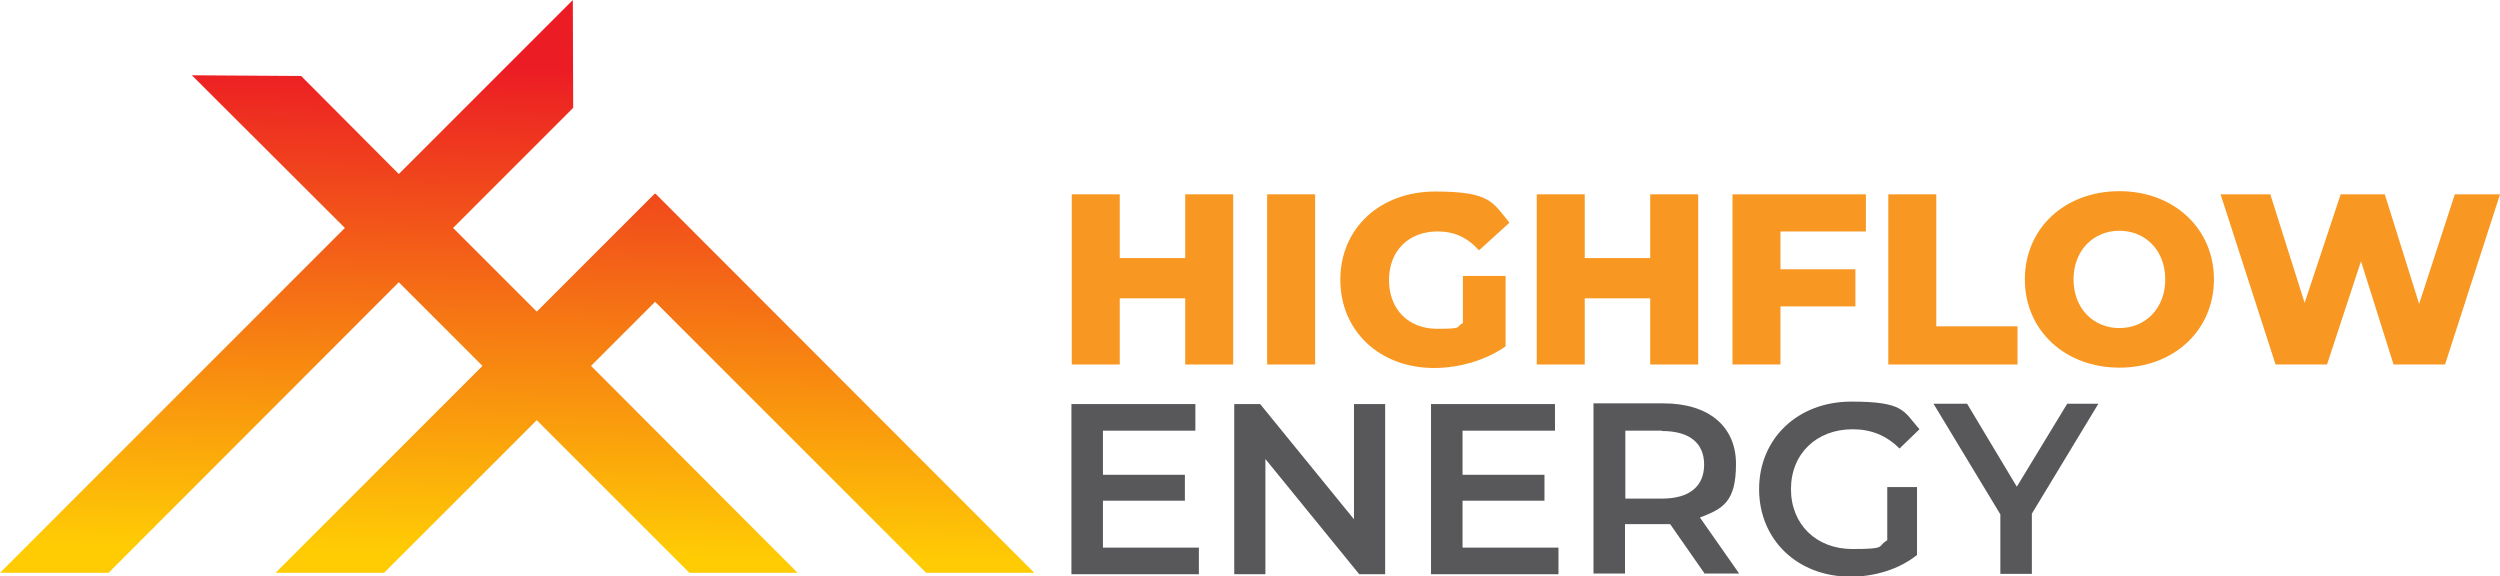 <?xml version="1.0" encoding="UTF-8"?><svg id="Layer_1" xmlns="http://www.w3.org/2000/svg" xmlns:xlink="http://www.w3.org/1999/xlink" viewBox="0 0 714 164.6"><defs><linearGradient id="linear-gradient" x1="151.2" y1="-.3" x2="147" y2="197.9" gradientUnits="userSpaceOnUse"><stop offset=".1" stop-color="#ec1c24"/><stop offset=".8" stop-color="#ffcc04"/></linearGradient></defs><polygon points="187.1 86.2 168.8 104.5 227.8 163.6 196.9 163.6 153.3 120 109.7 163.6 78.7 163.6 137.8 104.5 113.9 80.6 31 163.6 0 163.6 98.5 65.1 54.8 21.5 86 21.7 113.9 49.7 163.6 0 163.7 30.8 129.4 65.1 153.3 89 187 55.3 187.1 55.4 187.2 55.3 295.4 163.6 264.5 163.6 187.1 86.2" fill="url(#linear-gradient)"/><path d="M352.2,55.5v48.6h-13.7v-18.9h-18.7v18.9h-13.7v-48.6h13.7v18.2h18.7v-18.2h13.7Z" fill="#f89721"/><path d="M361.9,55.5h13.7v48.6h-13.7v-48.6Z" fill="#f89721"/><path d="M417.9,78.8h12.1v20.1c-5.6,4-13.3,6.2-20.4,6.2-15.5,0-26.8-10.5-26.8-25.2s11.3-25.2,27.1-25.2,16.4,3.1,21.2,8.9l-8.7,7.9c-3.3-3.7-7.1-5.4-11.8-5.4-8.3,0-13.9,5.5-13.9,13.9s5.6,13.9,13.7,13.9,5-.5,7.4-1.6v-13.3Z" fill="#f89721"/><path d="M485,55.5v48.6h-13.7v-18.9h-18.7v18.9h-13.7v-48.6h13.7v18.2h18.7v-18.2h13.7Z" fill="#f89721"/><path d="M508.5,66.2v10.7h21.4v10.6h-21.4v16.6h-13.7v-48.6h38.1v10.6h-24.3Z" fill="#f89721"/><path d="M539.3,55.5h13.7v37.7h23.2v10.9h-36.9v-48.6Z" fill="#f89721"/><path d="M578.3,79.8c0-14.6,11.4-25.2,27-25.2s27,10.7,27,25.2-11.4,25.2-27,25.2-27-10.7-27-25.2ZM618.4,79.8c0-8.4-5.8-13.9-13.1-13.9s-13.1,5.5-13.1,13.9,5.8,13.9,13.1,13.9,13.1-5.5,13.1-13.9Z" fill="#f89721"/><path d="M714,55.5l-15.7,48.6h-14.7l-9.3-29.5-9.7,29.5h-14.7l-15.7-48.6h14.2l9.8,31,10.3-31h12.6l9.8,31.3,10.2-31.3h13.1Z" fill="#f89721"/><path d="M342.4,156.4v7.6h-36.4v-48.6h35.4v7.6h-26.4v12.6h23.4v7.4h-23.4v13.4h27.4Z" fill="#58585a"/><path d="M395.6,115.4v48.6h-7.4l-26.8-32.9v32.9h-8.9v-48.6h7.4l26.8,32.9v-32.9h8.9Z" fill="#58585a"/><path d="M445.1,156.4v7.6h-36.4v-48.6h35.4v7.6h-26.4v12.6h23.4v7.4h-23.4v13.4h27.4Z" fill="#58585a"/><path d="M486.9,163.9l-9.9-14.2c-.6,0-1.2,0-1.9,0h-11v14.1h-9v-48.6h20c12.8,0,20.7,6.5,20.7,17.3s-3.7,12.8-10.3,15.3l11.2,16h-9.7ZM474.7,123h-10.5v19.4h10.5c7.9,0,12-3.6,12-9.7s-4.1-9.6-12-9.6Z" fill="#58585a"/><path d="M539,139.1h8.5v19.4c-5.1,4.1-12.1,6.2-19,6.2-15.1,0-26.1-10.5-26.1-25s11.1-25,26.3-25,14.9,2.7,19.5,7.9l-5.7,5.5c-3.8-3.8-8.2-5.5-13.4-5.5-10.3,0-17.6,7-17.6,17.1s7.3,17.1,17.5,17.1,6.9-.7,10-2.5v-15.1Z" fill="#58585a"/><path d="M580.3,146.8v17.1h-9v-17l-19.1-31.6h9.6l14.2,23.7,14.4-23.7h8.9l-19,31.4Z" fill="#58585a"/></svg>